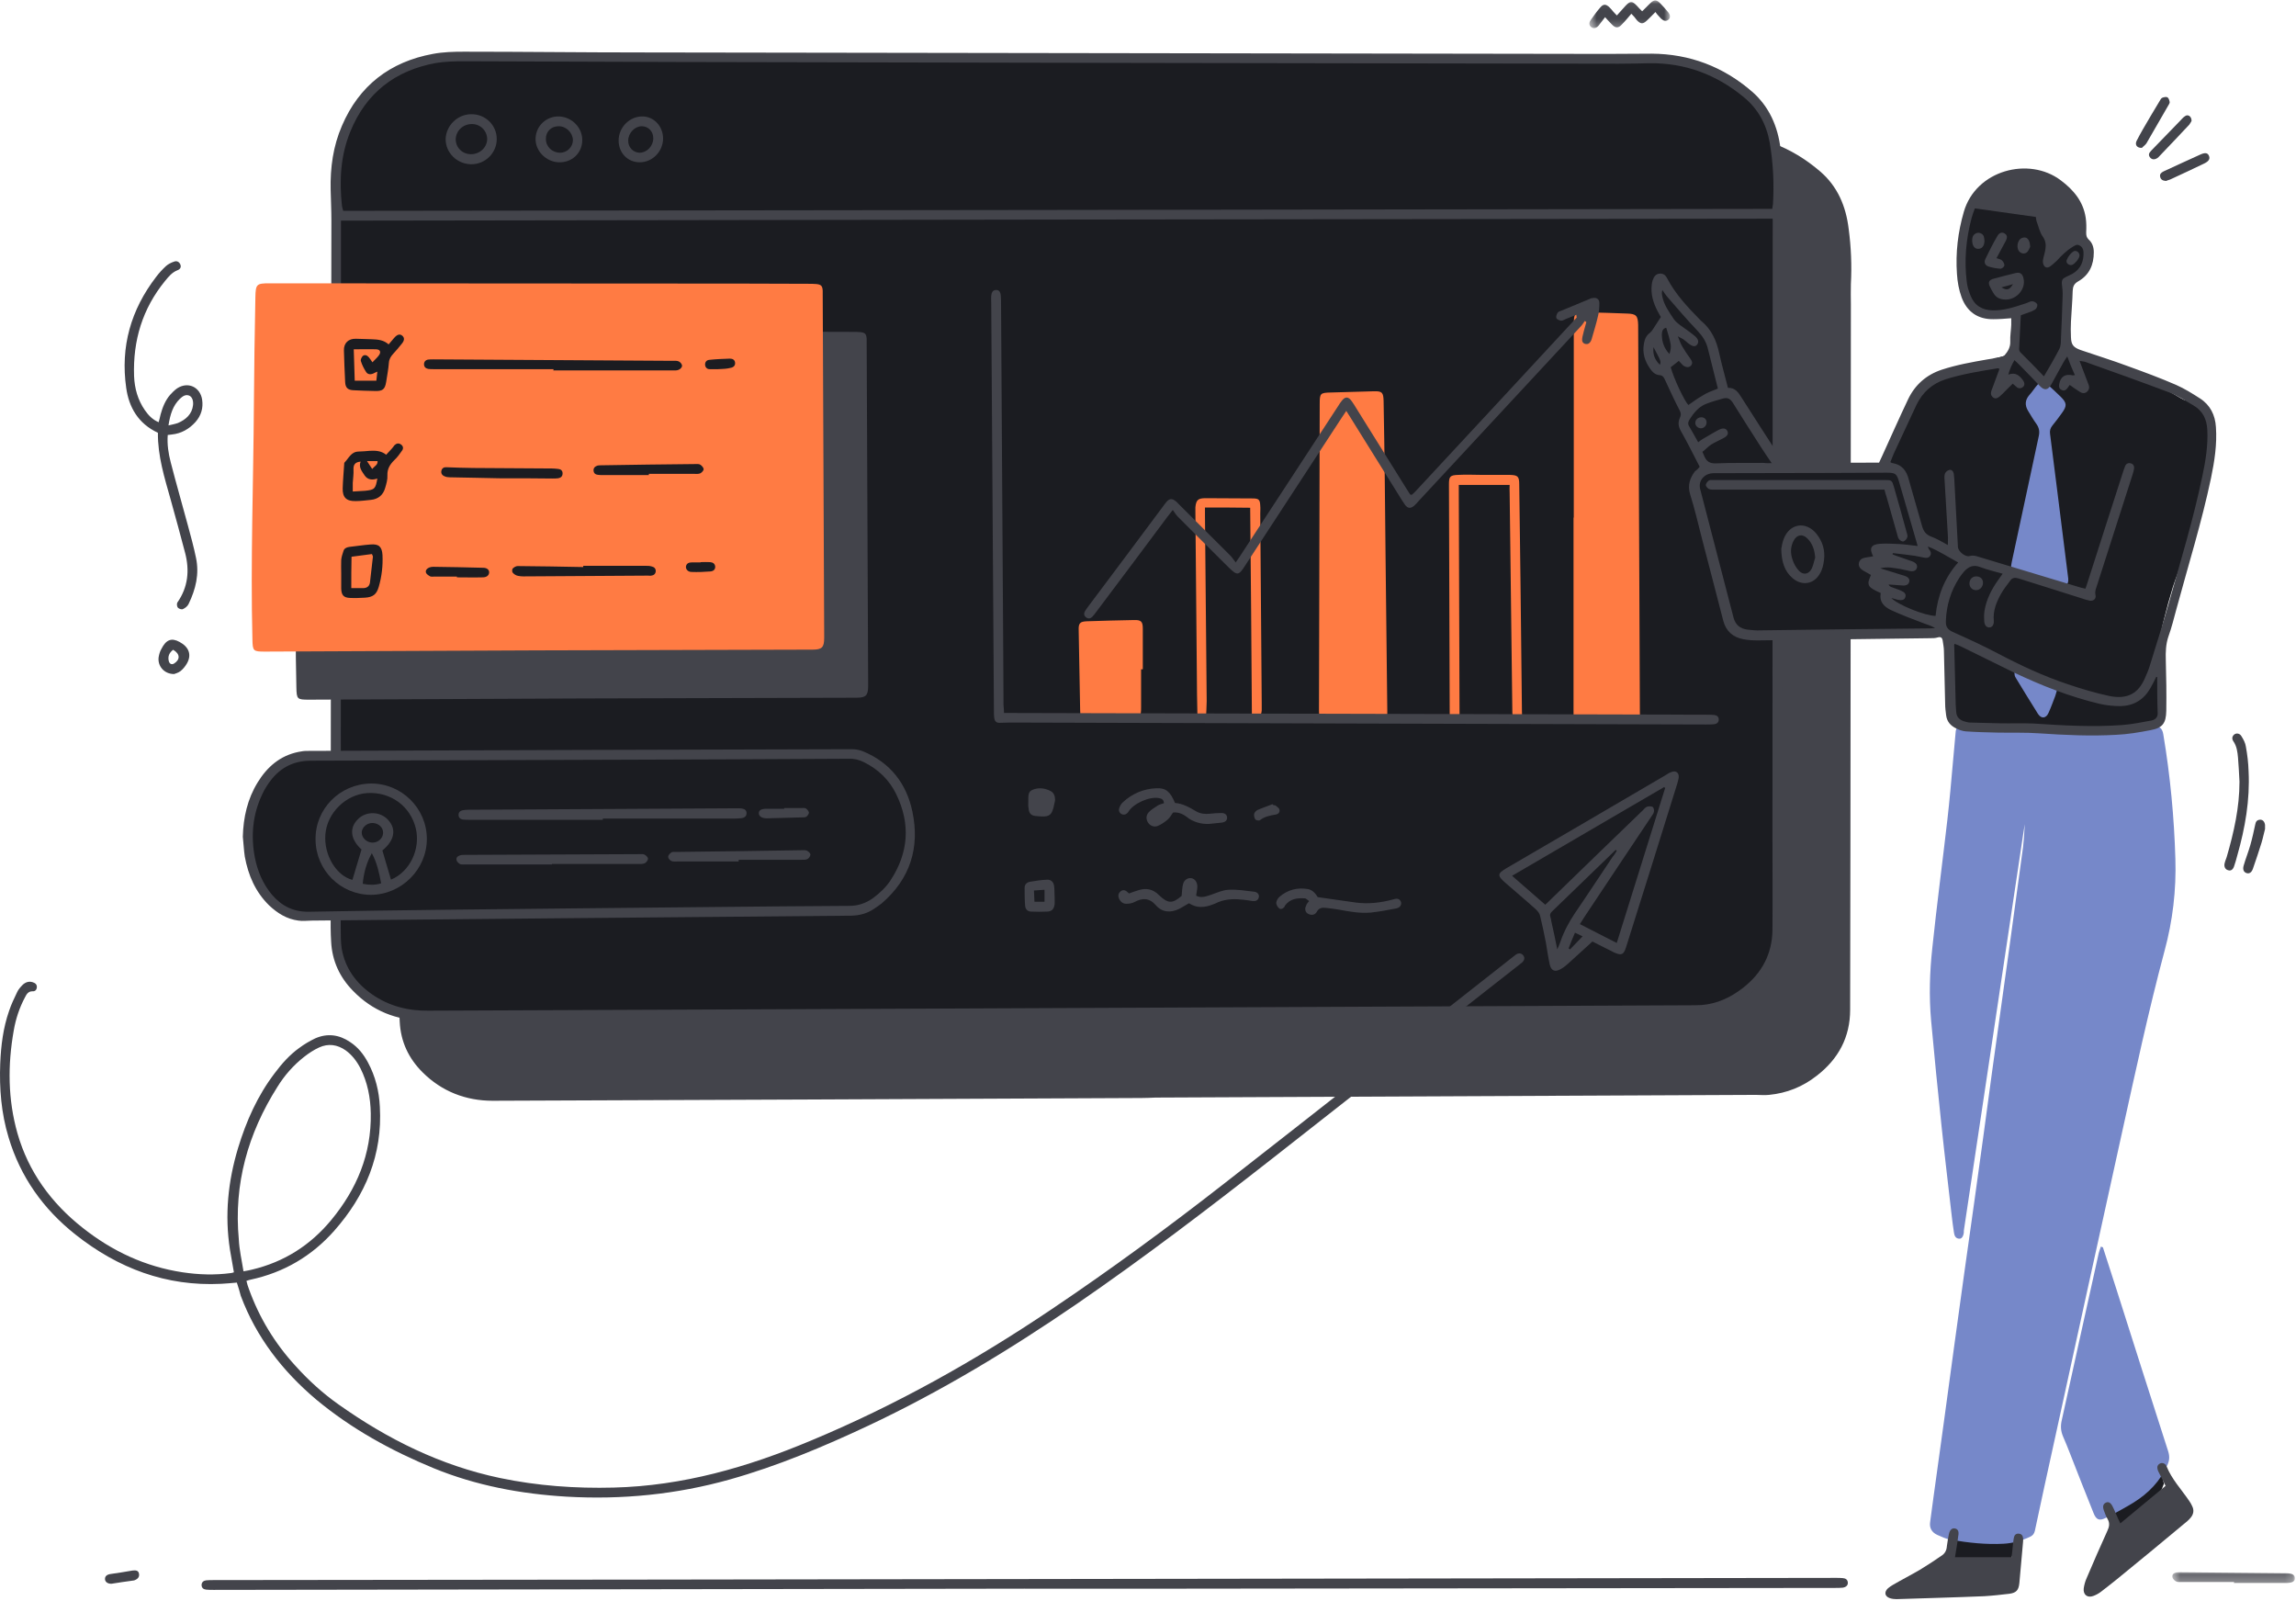 <svg width="307" height="214" viewBox="0 0 307 214" fill="none" xmlns="http://www.w3.org/2000/svg">
<path fill-rule="evenodd" clip-rule="evenodd" d="M150.728 146.802C122.441 146.933 94.154 147.065 65.866 147.163C62.285 147.163 59.066 145.917 56.503 143.36C54.63 141.492 53.579 139.262 53.448 136.607C53.415 135.984 53.382 135.362 53.382 134.739C53.415 103.269 53.415 71.799 53.48 40.328C53.48 38.919 53.415 37.542 53.382 36.165C53.316 33.182 53.711 30.265 54.893 27.511C57.226 22.168 61.3 19.021 66.983 17.939C68.363 17.677 69.776 17.611 71.156 17.611C79.074 17.611 86.991 17.709 94.909 17.709C137.915 17.775 180.921 17.84 223.926 17.906C225.93 17.906 227.934 17.873 229.938 17.873C235.031 17.906 239.532 19.611 243.376 22.922C245.708 24.921 246.825 27.577 247.187 30.593C247.515 33.051 247.614 35.51 247.482 38.001C247.45 38.886 247.482 39.772 247.482 40.689C247.45 72.126 247.45 103.564 247.384 135.001C247.384 138.672 245.807 141.59 242.916 143.819C241.043 145.295 238.908 146.147 236.542 146.376C235.951 146.442 235.359 146.376 234.768 146.376C208.025 146.507 181.249 146.606 154.506 146.737C153.258 146.802 152.009 146.802 150.728 146.802" fill="#43444B"/>
<path fill-rule="evenodd" clip-rule="evenodd" d="M141.469 135.803C113.182 135.933 84.895 136.065 56.608 136.163C53.026 136.163 50.078 135.188 47.516 132.632C45.643 130.763 44.592 128.534 44.46 125.879C44.428 125.256 44.395 124.633 44.395 124.01C44.428 92.54 44.428 61.07 44.493 29.6C44.493 28.19 44.428 26.813 44.395 25.437C44.329 22.453 44.723 19.536 45.906 16.782C48.239 11.439 52.041 8.563 57.724 7.481C59.104 7.219 60.517 7.153 61.897 7.153C69.815 7.153 77.733 7.252 85.65 7.252C128.656 7.317 171.662 7.383 214.668 7.448C216.672 7.448 218.676 7.415 220.68 7.415C225.772 7.448 230.273 8.882 234.117 12.193C236.45 14.193 237.567 16.848 237.928 19.864C238.257 22.322 238.355 24.781 238.224 27.272C238.191 28.157 238.224 29.043 238.224 29.96C238.191 61.398 238.191 92.835 238.125 124.272C238.125 127.944 236.548 130.861 233.657 133.09C231.784 134.566 229.649 135.147 227.283 135.376C226.692 135.442 226.1 135.376 225.509 135.376C198.766 135.508 171.99 135.606 145.247 135.737C143.999 135.803 142.75 135.803 141.469 135.803" fill="#1B1C21"/>
<path fill-rule="evenodd" clip-rule="evenodd" d="M236.966 27.925C236.998 27.663 237.031 27.499 237.064 27.302C237.228 24.549 237.097 21.828 236.637 19.107C236.21 16.648 235.093 14.583 233.187 13.01C229.508 9.961 225.303 8.388 220.506 8.453C219.126 8.486 217.746 8.519 216.399 8.519C174.379 8.453 132.359 8.388 90.372 8.289C80.943 8.256 71.514 8.224 62.052 8.191C60.803 8.191 59.522 8.224 58.306 8.42C52.853 9.404 48.943 12.42 46.84 17.599C45.526 20.812 45.362 24.122 45.723 27.532C45.756 27.729 45.822 27.925 45.888 28.188C109.558 28.122 173.196 28.023 236.966 27.925M45.592 29.499V30.646V50.315C45.592 74.901 45.559 99.487 45.559 124.073C45.559 124.991 45.559 125.941 45.69 126.827C46.15 129.449 47.596 131.416 49.731 132.924C51.999 134.497 54.528 135.153 57.255 135.12C81.172 135.022 105.09 134.923 129.041 134.825C161.237 134.694 193.434 134.53 225.631 134.399C226.255 134.399 226.88 134.399 227.504 134.366C229.606 134.202 231.413 133.35 233.056 132.071C235.586 130.104 236.966 127.515 236.998 124.302C237.031 120.073 236.998 115.845 236.998 111.616C236.998 84.571 237.031 57.494 237.031 30.449V29.236C173.196 29.302 109.46 29.4 45.592 29.499M141.558 136.071C113.271 136.202 84.984 136.333 56.696 136.432C53.05 136.432 49.797 135.153 47.202 132.465C45.428 130.662 44.409 128.465 44.278 125.909C44.245 125.286 44.212 124.663 44.212 124.04C44.245 92.537 44.245 61.034 44.31 29.532C44.31 28.122 44.245 26.745 44.212 25.368C44.147 22.418 44.541 19.533 45.723 16.812C48.023 11.436 52.163 8.256 57.879 7.207C59.259 6.945 60.672 6.912 62.052 6.912C69.936 6.912 77.822 7.011 85.706 7.011C128.745 7.076 171.784 7.142 214.822 7.207C216.826 7.207 218.83 7.175 220.834 7.175C225.927 7.207 230.428 8.912 234.272 12.256C236.571 14.255 237.721 16.911 238.083 19.927C238.378 22.353 238.477 24.778 238.378 27.237C238.346 28.155 238.378 29.073 238.378 29.99C238.346 61.395 238.346 92.799 238.28 124.204C238.28 127.974 236.637 130.957 233.647 133.219C231.775 134.628 229.705 135.448 227.405 135.678C226.814 135.743 226.222 135.678 225.631 135.678C197.574 135.841 169.582 135.94 141.558 136.071" fill="#43444B"/>
<path fill-rule="evenodd" clip-rule="evenodd" d="M77.774 93.378C65.618 93.443 53.462 93.476 41.306 93.541C39.729 93.541 39.663 93.476 39.63 91.903C39.367 81.412 39.762 70.922 39.828 60.465C39.86 55.712 39.926 50.926 40.025 46.172C40.057 44.402 40.189 44.304 41.93 44.304C59.638 44.304 77.347 44.337 95.055 44.337C101.363 44.337 107.671 44.337 113.946 44.369C114.307 44.369 114.669 44.369 115.03 44.402C115.687 44.468 115.851 44.664 115.884 45.32V45.845C115.95 60.989 116.016 76.102 116.081 91.247V91.706C116.081 92.984 115.786 93.279 114.504 93.279C102.283 93.312 90.028 93.345 77.774 93.378C77.774 93.41 77.774 93.41 77.774 93.378" fill="#43444B"/>
<path fill-rule="evenodd" clip-rule="evenodd" d="M71.895 86.949C59.74 87.015 47.584 87.048 35.428 87.113C33.851 87.113 33.785 87.048 33.752 85.474C33.49 74.984 33.884 64.494 33.949 54.037C33.982 49.284 34.048 44.498 34.147 39.744C34.18 37.974 34.311 37.876 36.052 37.876C53.76 37.876 71.469 37.908 89.177 37.908C95.485 37.908 101.793 37.908 108.068 37.941C108.429 37.941 108.791 37.941 109.152 37.974C109.809 38.04 109.973 38.236 110.006 38.892V39.416C110.072 54.561 110.138 69.674 110.203 84.819V85.278C110.203 86.556 109.907 86.851 108.626 86.851C96.405 86.884 84.15 86.917 71.895 86.949C71.895 86.982 71.895 86.982 71.895 86.949" fill="#FF7B43"/>
<path fill-rule="evenodd" clip-rule="evenodd" d="M77.058 100.789C88.918 100.789 100.778 100.789 112.605 100.756C113.788 100.756 114.839 100.986 115.825 101.51C118.453 102.887 120.26 104.887 120.885 107.837C121.279 109.64 121.542 111.476 121.476 113.312C121.443 114.656 121.082 115.901 120.359 117.016C119.209 118.786 117.763 120.261 115.924 121.343C115.168 121.802 114.478 121.933 113.657 121.933C89.805 121.999 65.953 122.064 42.101 122.163C41.608 122.163 41.115 122.359 40.623 122.359C40.097 122.359 39.506 122.359 39.078 122.13C35.662 120.36 33.789 117.508 33.428 113.705C33.296 112.164 33.395 110.624 33.493 109.083C33.559 107.805 34.118 106.657 34.807 105.608C35.727 104.198 36.844 102.985 38.159 101.904C38.914 101.281 39.769 100.953 40.787 100.953C52.877 100.986 64.967 100.953 77.058 100.953V100.789Z" fill="#1B1C21"/>
<path fill-rule="evenodd" clip-rule="evenodd" d="M77.347 121.435C77.347 121.468 77.347 121.468 77.347 121.435C89.404 121.337 101.461 121.173 113.552 121.108C114.767 121.108 115.753 120.747 116.706 120.091C117.625 119.403 118.447 118.649 119.071 117.698C121.502 113.994 121.765 110.126 119.827 106.159C118.907 104.258 117.428 102.849 115.523 101.898C114.866 101.57 114.209 101.406 113.453 101.439C103.104 101.504 92.788 101.537 82.439 101.57C68.805 101.603 55.203 101.668 41.569 101.701C39.302 101.701 37.528 102.586 36.181 104.356C35.754 104.914 35.359 105.536 35.064 106.192C33.782 108.88 33.52 111.732 34.078 114.65C34.44 116.485 35.162 118.19 36.378 119.632C37.659 121.108 39.17 121.894 41.207 121.894C53.298 121.665 65.322 121.567 77.347 121.435M32.468 111.863C32.534 109.274 33.093 106.815 34.44 104.619C35.721 102.521 37.462 101.013 39.926 100.521C40.288 100.456 40.616 100.39 40.977 100.39C65.289 100.292 89.601 100.226 113.88 100.16C114.406 100.16 114.964 100.259 115.424 100.456C119.038 101.963 121.207 104.75 121.995 108.487C123.014 113.338 121.7 117.502 117.888 120.78C117.56 121.042 117.198 121.272 116.87 121.501C115.95 122.124 114.964 122.386 113.848 122.419C101.461 122.517 89.076 122.649 76.69 122.747C65.026 122.845 53.331 122.976 41.667 123.075C41.076 123.075 40.485 123.173 39.894 123.075C38.349 122.878 37.101 122.091 35.984 121.042C34.144 119.239 33.191 117.01 32.731 114.519C32.6 113.634 32.567 112.749 32.468 111.863" fill="#43444B"/>
<path fill-rule="evenodd" clip-rule="evenodd" d="M51.227 111.371C51.26 110.65 50.636 110.06 49.848 110.027C49.092 109.995 48.402 110.585 48.369 111.273C48.337 111.962 48.993 112.617 49.749 112.65C50.538 112.683 51.195 112.092 51.227 111.371M49.716 114.06C48.961 115.436 48.632 116.748 48.501 118.157C49.355 118.321 50.144 118.354 50.965 118.092C50.702 116.748 50.439 115.404 49.716 114.06M48.337 113.568C46.858 112.224 46.661 110.683 47.876 109.503C48.961 108.421 50.834 108.454 51.885 109.601C53.034 110.847 52.772 112.355 51.129 113.699C51.523 115.01 51.885 116.322 52.279 117.6C54.809 116.551 56.254 113.502 55.597 110.748C54.874 107.765 52.213 105.831 49.092 106.028C46.234 106.225 43.737 108.683 43.507 111.535C43.277 114.289 44.953 117.075 47.121 117.632C47.515 116.322 47.909 115.01 48.337 113.568M49.585 104.75C53.691 104.717 57.075 108.06 57.075 112.158C57.075 116.223 53.691 119.599 49.618 119.632C45.544 119.632 42.226 116.354 42.193 112.257C42.127 108.159 45.412 104.815 49.585 104.75" fill="#43444B"/>
<path fill-rule="evenodd" clip-rule="evenodd" d="M80.599 109.601H62.858C62.529 109.601 62.201 109.601 61.872 109.569C61.544 109.503 61.314 109.306 61.314 108.946C61.314 108.585 61.544 108.388 61.872 108.323C62.102 108.29 62.332 108.257 62.595 108.257C74.587 108.192 86.611 108.126 98.603 108.061C98.833 108.061 99.096 108.061 99.326 108.126C99.654 108.192 99.851 108.421 99.818 108.782C99.786 109.143 99.556 109.306 99.227 109.372C98.898 109.405 98.57 109.438 98.242 109.438H80.599V109.601Z" fill="#43444B"/>
<path fill-rule="evenodd" clip-rule="evenodd" d="M73.798 115.568H62.332C62.069 115.568 61.774 115.6 61.544 115.535C61.347 115.437 61.117 115.24 61.051 115.01C60.952 114.683 61.182 114.453 61.511 114.355C61.708 114.289 61.938 114.289 62.135 114.289C69.921 114.256 77.708 114.224 85.494 114.191C85.724 114.191 85.987 114.158 86.184 114.256C86.381 114.355 86.644 114.617 86.644 114.814C86.644 115.01 86.414 115.305 86.217 115.404C85.954 115.535 85.626 115.502 85.33 115.502H73.798V115.568Z" fill="#43444B"/>
<path fill-rule="evenodd" clip-rule="evenodd" d="M98.767 115.174H90.554C90.291 115.174 89.995 115.207 89.765 115.109C89.568 115.01 89.338 114.748 89.338 114.551C89.338 114.355 89.568 114.093 89.765 113.961C89.929 113.863 90.159 113.896 90.389 113.896C96.007 113.83 101.592 113.765 107.211 113.666C107.44 113.666 107.703 113.633 107.901 113.732C108.097 113.83 108.361 114.06 108.361 114.256C108.361 114.453 108.163 114.748 107.966 114.846C107.703 114.977 107.375 114.945 107.079 114.945H98.767V115.174Z" fill="#43444B"/>
<path fill-rule="evenodd" clip-rule="evenodd" d="M104.845 108.028H107.178C107.375 108.028 107.638 107.995 107.769 108.093C107.934 108.192 108.131 108.454 108.164 108.618C108.164 108.814 107.999 109.044 107.835 109.175C107.703 109.274 107.507 109.274 107.342 109.274C105.732 109.306 104.123 109.372 102.546 109.405H102.447C101.823 109.372 101.461 109.11 101.461 108.716C101.461 108.323 101.79 108.126 102.48 108.126H104.878C104.845 108.093 104.845 108.06 104.845 108.028" fill="#43444B"/>
<path fill-rule="evenodd" clip-rule="evenodd" d="M74.01 49.354H57.977C57.747 49.354 57.484 49.354 57.254 49.321C56.926 49.256 56.696 49.059 56.696 48.699C56.696 48.371 56.893 48.141 57.221 48.076C57.451 48.043 57.681 48.043 57.944 48.043C68.622 48.108 79.299 48.174 90.01 48.24C90.273 48.24 90.568 48.207 90.798 48.338C90.995 48.436 91.225 48.731 91.192 48.928C91.192 49.125 90.93 49.387 90.7 49.453C90.47 49.551 90.174 49.518 89.911 49.518H73.977C74.01 49.485 74.01 49.42 74.01 49.354" fill="#1B1C21"/>
<path fill-rule="evenodd" clip-rule="evenodd" d="M47.431 50.895H50.322C50.355 50.502 50.421 50.141 50.454 49.682C50.191 49.78 50.059 49.879 49.895 49.944C49.501 50.108 49.139 50.043 48.942 49.715C48.647 49.256 48.417 48.797 48.252 48.272C48.186 48.076 48.351 47.748 48.515 47.584C48.778 47.387 49.074 47.486 49.303 47.748C49.468 47.944 49.599 48.141 49.797 48.436C50.125 48.076 50.421 47.846 50.651 47.519C50.979 47.092 50.848 46.732 50.322 46.699C49.337 46.666 48.384 46.699 47.3 46.699C47.333 48.076 47.398 49.42 47.431 50.895M51.965 46.043C52.228 45.748 52.458 45.453 52.688 45.191C53.115 44.699 53.476 44.601 53.805 44.896C54.1 45.158 54.1 45.519 53.706 45.978C53.344 46.437 52.951 46.895 52.556 47.322C52.261 47.65 52.03 48.01 51.998 48.502C51.932 49.354 51.768 50.207 51.636 51.059C51.472 52.075 51.144 52.305 50.125 52.272C49.172 52.239 48.219 52.239 47.267 52.173C46.511 52.141 46.182 51.846 46.15 51.059C46.084 49.649 46.018 48.272 45.986 46.863C45.953 45.846 46.61 45.257 47.595 45.289C48.318 45.289 49.041 45.355 49.731 45.355C50.552 45.388 51.308 45.453 51.965 46.043" fill="#1B1C21"/>
<path fill-rule="evenodd" clip-rule="evenodd" d="M49.764 62.696C50.093 62.303 50.52 62.172 50.487 61.647H49.074C49.337 62.041 49.501 62.303 49.764 62.696M50.454 63.975C49.797 64.204 49.173 64.171 48.746 63.549C48.384 62.991 47.924 62.467 48.22 61.713C47.464 61.778 47.234 62.139 47.267 62.795C47.3 63.385 47.201 63.975 47.168 64.565V65.712C47.76 65.679 48.286 65.647 48.811 65.614C50.093 65.483 50.224 65.352 50.454 63.975M51.636 60.795C51.9 60.5 52.162 60.238 52.392 59.975C52.524 59.845 52.622 59.68 52.721 59.549C52.983 59.287 53.279 59.189 53.608 59.418C53.936 59.648 53.969 59.975 53.739 60.27C53.444 60.697 53.115 61.156 52.721 61.517C52.162 62.074 51.768 62.663 51.801 63.549C51.834 64.106 51.669 64.663 51.505 65.221C51.242 66.171 50.585 66.728 49.6 66.827C48.91 66.892 48.253 66.991 47.563 66.991C46.314 67.023 45.788 66.499 45.821 65.286C45.854 64.204 45.953 63.155 46.019 62.074C46.019 61.975 46.019 61.877 46.084 61.811C46.643 61.254 46.939 60.402 47.924 60.369C48.417 60.369 48.943 60.303 49.435 60.27C50.191 60.238 50.947 60.238 51.636 60.795" fill="#1B1C21"/>
<path fill-rule="evenodd" clip-rule="evenodd" d="M77.985 75.645H86.297C86.593 75.645 86.889 75.645 87.185 75.743C87.48 75.809 87.71 76.038 87.677 76.399C87.644 76.727 87.415 76.924 87.086 76.956C86.954 76.989 86.79 76.956 86.626 76.956C81.304 76.989 75.948 77.022 70.626 77.055C70.166 77.055 69.739 77.087 69.279 76.989C69.017 76.956 68.721 76.76 68.556 76.563C68.458 76.465 68.458 76.104 68.556 76.006C68.721 75.842 68.984 75.678 69.213 75.678C72.137 75.711 75.061 75.743 77.985 75.809V75.645Z" fill="#1B1C21"/>
<path fill-rule="evenodd" clip-rule="evenodd" d="M46.971 78.628H48.548C49.074 78.628 49.403 78.366 49.468 77.874C49.6 76.727 49.731 75.579 49.863 74.432C49.863 74.334 49.797 74.235 49.731 74.072C48.811 74.202 47.924 74.301 47.004 74.432C46.971 75.842 46.971 77.186 46.971 78.628V78.628ZM45.624 76.628C45.624 76.038 45.592 75.448 45.624 74.858C45.657 74.465 45.789 74.072 45.92 73.678C46.019 73.317 46.314 73.186 46.676 73.121C47.629 73.023 48.581 72.858 49.534 72.793C50.651 72.695 51.078 73.088 51.144 74.202C51.21 75.645 51.045 77.054 50.651 78.431C50.355 79.48 49.863 79.841 48.778 79.907C48.121 79.939 47.464 79.972 46.807 79.939C45.953 79.907 45.657 79.579 45.624 78.694V76.628Z" fill="#1B1C21"/>
<path fill-rule="evenodd" clip-rule="evenodd" d="M66.716 63.942C64.811 63.909 62.478 63.844 60.146 63.811C59.916 63.811 59.653 63.778 59.456 63.68C59.094 63.549 58.93 63.254 59.029 62.893C59.127 62.565 59.39 62.434 59.719 62.467C60.901 62.5 62.117 62.565 63.3 62.565C66.782 62.598 70.297 62.598 73.78 62.631C74.076 62.631 74.371 62.663 74.667 62.696C74.996 62.729 75.225 62.926 75.225 63.286C75.225 63.68 74.996 63.877 74.634 63.942C74.371 63.975 74.109 63.975 73.846 63.975C71.579 63.942 69.345 63.942 66.716 63.942" fill="#1B1C21"/>
<path fill-rule="evenodd" clip-rule="evenodd" d="M86.757 63.516H80.68C80.45 63.516 80.187 63.516 79.957 63.483C79.628 63.45 79.398 63.286 79.365 62.926C79.332 62.532 79.595 62.336 79.924 62.237C80.088 62.205 80.285 62.205 80.45 62.205C84.622 62.139 88.794 62.074 92.967 62.041C93.197 62.041 93.493 62.008 93.657 62.139C93.854 62.27 94.084 62.532 94.084 62.729C94.084 62.926 93.821 63.188 93.624 63.286C93.394 63.385 93.098 63.352 92.835 63.352H86.757V63.516Z" fill="#1B1C21"/>
<path fill-rule="evenodd" clip-rule="evenodd" d="M61.098 77.087H58.043C57.879 77.087 57.649 77.12 57.517 77.055C57.287 76.924 57.024 76.76 56.959 76.563C56.86 76.235 57.09 76.006 57.386 75.874C57.55 75.809 57.747 75.776 57.911 75.776C60.145 75.809 62.38 75.842 64.613 75.907C65.139 75.907 65.435 76.202 65.402 76.563C65.369 76.924 65.074 77.186 64.548 77.186C63.398 77.219 62.215 77.186 61.066 77.186C61.098 77.186 61.098 77.12 61.098 77.087" fill="#1B1C21"/>
<path fill-rule="evenodd" clip-rule="evenodd" d="M96.022 49.354H94.872C94.544 49.354 94.314 49.125 94.281 48.797C94.248 48.404 94.478 48.141 94.84 48.108C95.759 48.01 96.679 47.977 97.599 47.945C97.961 47.945 98.256 48.108 98.289 48.502C98.322 48.863 98.092 49.125 97.632 49.191C97.139 49.321 96.646 49.321 96.022 49.354" fill="#1B1C21"/>
<path fill-rule="evenodd" clip-rule="evenodd" d="M93.689 75.153C94.116 75.153 94.51 75.121 94.938 75.153C95.299 75.186 95.562 75.317 95.628 75.71C95.66 76.071 95.463 76.366 94.971 76.399C94.149 76.465 93.328 76.497 92.473 76.465C91.981 76.465 91.685 76.104 91.718 75.743C91.784 75.317 92.112 75.186 92.507 75.186H93.656C93.689 75.186 93.689 75.153 93.689 75.153" fill="#1B1C21"/>
<path fill-rule="evenodd" clip-rule="evenodd" d="M63.103 16.583C61.92 16.583 60.967 17.468 60.934 18.615C60.934 19.73 61.822 20.615 62.972 20.615C64.154 20.615 65.107 19.73 65.14 18.615C65.14 17.501 64.253 16.583 63.103 16.583M66.421 18.583C66.421 20.451 64.877 21.992 62.972 21.959C61.099 21.926 59.587 20.418 59.587 18.616C59.62 16.812 61.164 15.271 63.004 15.271C64.91 15.239 66.421 16.747 66.421 18.583" fill="#43444B"/>
<path fill-rule="evenodd" clip-rule="evenodd" d="M72.992 18.583C72.992 19.632 73.846 20.418 74.898 20.418C75.85 20.418 76.606 19.632 76.606 18.713C76.573 17.73 75.686 16.845 74.667 16.878C73.682 16.878 72.959 17.632 72.992 18.583M77.854 18.845C77.788 20.517 76.442 21.762 74.7 21.697C72.992 21.631 71.546 20.156 71.612 18.484C71.678 16.812 73.058 15.534 74.733 15.567C76.507 15.632 77.92 17.108 77.854 18.845" fill="#43444B"/>
<path fill-rule="evenodd" clip-rule="evenodd" d="M85.509 20.418C86.495 20.418 87.349 19.533 87.349 18.484C87.349 17.567 86.692 16.878 85.805 16.878C84.885 16.878 84.031 17.763 83.998 18.746C83.965 19.665 84.622 20.386 85.509 20.418M85.542 21.697C83.932 21.697 82.717 20.451 82.717 18.779C82.717 17.042 84.162 15.567 85.871 15.567C87.448 15.567 88.663 16.878 88.663 18.55C88.63 20.287 87.218 21.697 85.542 21.697" fill="#43444B"/>
<path fill-rule="evenodd" clip-rule="evenodd" d="M210.431 69.192V43.525C210.431 41.82 210.53 41.722 212.173 41.755C213.979 41.787 215.754 41.853 217.561 41.919C218.776 41.951 219.006 42.214 219.039 43.427C219.104 55.457 219.137 67.521 219.203 79.551C219.236 84.731 219.236 89.91 219.269 95.123C219.269 95.418 219.302 95.713 219.236 96.008C219.137 96.532 218.612 96.762 218.25 96.401C217.79 95.942 217.265 96.008 216.772 96.008C215.195 96.073 213.618 96.171 212.041 96.27C211.811 96.27 211.581 96.401 211.384 96.467C210.858 96.663 210.53 96.499 210.431 95.942C210.398 95.647 210.398 95.352 210.398 95.057V69.225C210.398 69.192 210.398 69.192 210.431 69.192" fill="#FF7B43"/>
<path fill-rule="evenodd" clip-rule="evenodd" d="M185.265 74.405C185.331 81.256 185.429 88.108 185.495 94.959V95.418C185.429 96.27 185.134 96.434 184.345 96.106C184.181 96.04 184.017 95.975 183.82 96.008C182.703 96.073 181.618 96.172 180.501 96.205C179.352 96.237 178.169 96.205 177.019 96.205C176.657 96.205 176.428 95.942 176.395 95.582C176.362 95.352 176.362 95.09 176.362 94.861C176.395 81.256 176.428 67.619 176.46 54.015C176.46 52.573 176.526 52.507 177.972 52.474C179.877 52.409 181.783 52.376 183.688 52.31C184.805 52.278 184.969 52.474 185.002 53.589C185.134 60.506 185.199 67.455 185.265 74.405" fill="#FF7B43"/>
<path fill-rule="evenodd" clip-rule="evenodd" d="M152.576 89.484V94.565C152.576 94.795 152.576 95.057 152.543 95.287C152.477 95.811 152.247 95.975 151.688 95.975C150.013 95.975 148.338 95.942 146.695 95.975C146.268 95.975 145.808 96.106 145.414 96.237C144.888 96.368 144.592 96.237 144.493 95.713C144.461 95.483 144.428 95.254 144.428 94.992C144.362 91.418 144.297 87.845 144.231 84.272C144.198 83.322 144.395 83.092 145.348 83.059C147.451 82.994 149.52 82.928 151.623 82.895C152.576 82.862 152.806 83.092 152.806 84.043V89.484H152.576Z" fill="#FF7B43"/>
<path fill-rule="evenodd" clip-rule="evenodd" d="M201.856 64.833H195.056V65.882C195.088 75.552 195.121 85.255 195.154 94.926C195.154 95.254 195.187 95.614 195.088 95.909C195.023 96.106 194.793 96.368 194.563 96.434C194.234 96.532 194.004 96.303 193.906 95.975C193.84 95.745 193.84 95.516 193.84 95.254C193.807 85.091 193.774 74.929 193.741 64.767C193.741 63.718 193.873 63.521 194.99 63.489C196.074 63.423 197.125 63.489 198.209 63.489H201.889C202.941 63.521 203.138 63.685 203.138 64.767C203.203 68.963 203.236 73.159 203.302 77.355C203.367 83.256 203.433 89.156 203.499 95.057C203.499 95.319 203.532 95.582 203.499 95.877C203.466 96.335 203.203 96.598 202.842 96.565C202.448 96.532 202.251 96.303 202.251 95.909C202.251 95.712 202.251 95.483 202.218 95.287C202.086 85.485 201.988 75.683 201.856 65.882C201.824 65.554 201.856 65.226 201.856 64.833" fill="#FF7B43"/>
<path fill-rule="evenodd" clip-rule="evenodd" d="M167.393 95.909C167.328 86.567 167.262 77.29 167.163 67.882C165.126 67.849 163.188 67.849 161.118 67.849V68.963C161.184 77.224 161.282 85.452 161.348 93.713C161.348 94.467 161.282 95.254 161.249 96.008C160.297 96.139 160.1 96.008 160.1 95.221C160.067 93.615 160.034 92.009 160.034 90.402C159.968 83.092 159.902 75.749 159.837 68.439V67.816C159.935 66.832 160.198 66.603 161.217 66.603C163.319 66.603 165.389 66.636 167.492 66.636C168.313 66.636 168.477 66.8 168.51 67.619C168.543 67.98 168.51 68.34 168.51 68.701C168.576 77.159 168.642 85.616 168.707 94.074V94.959C168.642 95.778 168.379 95.942 167.393 95.909" fill="#FF7B43"/>
<path fill-rule="evenodd" clip-rule="evenodd" d="M159.935 119.741C160.625 120.102 161.249 119.84 161.874 119.643C162.662 119.381 163.45 118.987 164.272 118.955C165.422 118.889 166.572 119.086 167.722 119.217C168.181 119.283 168.412 119.643 168.313 119.971C168.214 120.397 167.886 120.495 167.492 120.463C166.999 120.397 166.506 120.299 165.981 120.266C164.765 120.135 163.582 120.233 162.498 120.79C162.432 120.823 162.333 120.856 162.235 120.889C161.118 121.348 160.034 121.446 158.982 120.758C158.555 120.987 158.161 121.249 157.734 121.479C156.551 122.069 155.402 122.003 154.547 121.02C153.66 120.004 152.74 120.036 151.689 120.594C151.393 120.758 150.999 120.823 150.67 120.823C150.211 120.856 149.882 120.627 149.652 120.2C149.488 119.84 149.488 119.479 149.783 119.217C150.079 118.922 150.44 118.955 150.736 119.25C150.802 119.315 150.867 119.348 150.966 119.446C151.393 119.283 151.853 119.119 152.313 118.987C153.299 118.692 154.186 118.889 154.941 119.643L155.007 119.709C156.19 120.823 156.781 120.823 157.997 119.774C158.063 119.184 158.063 118.627 158.194 118.168C158.358 117.578 158.884 117.316 159.344 117.414C159.771 117.512 160.067 117.906 160.099 118.496C160.099 118.856 160.001 119.25 159.935 119.741" fill="#43444B"/>
<path fill-rule="evenodd" clip-rule="evenodd" d="M156.847 108.629C156.617 108.957 156.42 109.317 156.124 109.579C155.73 109.907 155.27 110.235 154.777 110.431C154.317 110.596 153.824 110.431 153.528 110.006C153.233 109.579 153.2 109.022 153.594 108.596C153.923 108.235 154.383 107.973 154.777 107.711C155.007 107.547 155.336 107.481 155.631 107.383C155.598 106.891 155.336 106.76 154.941 106.694C153.693 106.465 151.557 107.416 150.9 108.498C150.67 108.858 150.342 108.989 150.013 108.858C149.652 108.694 149.553 108.366 149.652 108.038C149.75 107.776 149.882 107.481 150.112 107.285C151.36 106.105 152.904 105.449 154.613 105.383C155.894 105.318 156.485 105.842 157.11 107.35C158.128 107.416 159.048 107.94 159.935 108.465C160.494 108.792 161.118 108.858 161.742 108.792C162.267 108.727 162.826 108.694 163.352 108.694C163.812 108.694 164.074 108.957 164.074 109.317C164.074 109.678 163.844 109.907 163.384 109.973C162.957 110.038 162.563 110.038 162.136 110.104C160.986 110.268 159.935 110.038 158.982 109.448C158.358 108.924 157.668 108.53 156.847 108.629" fill="#43444B"/>
<path fill-rule="evenodd" clip-rule="evenodd" d="M176.198 119.938C177.972 120.2 179.615 120.43 181.257 120.659C182.966 120.889 184.641 120.692 186.317 120.233C186.842 120.069 187.138 120.168 187.302 120.528C187.467 120.889 187.237 121.347 186.711 121.446C185.561 121.675 184.444 121.872 183.294 122.003C181.849 122.134 180.436 121.872 179.023 121.61C178.465 121.512 177.906 121.446 177.347 121.38C176.822 121.315 176.362 121.347 176.066 121.905C175.869 122.266 175.475 122.396 175.048 122.233C174.687 122.101 174.522 121.839 174.522 121.479C174.522 121.282 174.654 121.085 174.719 120.889C174.785 120.757 174.884 120.659 175.048 120.463C174.818 120.331 174.654 120.102 174.457 120.102C173.438 120.036 172.485 120.168 171.828 121.052C171.795 121.085 171.795 121.151 171.763 121.217C171.565 121.479 171.237 121.642 171.007 121.413C170.81 121.249 170.646 120.922 170.646 120.692C170.678 120.397 170.875 120.069 171.105 119.873C172.189 118.954 173.471 118.627 174.851 118.856C175.508 118.954 175.935 119.512 176.198 119.938" fill="#43444B"/>
<path fill-rule="evenodd" clip-rule="evenodd" d="M139.664 118.954C139.138 118.987 138.744 119.02 138.252 119.053C138.285 119.61 138.285 120.069 138.317 120.561H139.664V118.954ZM141.011 119.774C141.011 120.168 141.044 120.561 141.011 120.922C140.913 121.544 140.65 121.839 140.025 121.872C139.303 121.905 138.613 121.905 137.89 121.872C137.397 121.872 137.102 121.544 137.069 121.085C137.003 120.298 137.003 119.479 137.003 118.692C137.003 118.201 137.331 117.938 137.792 117.873C138.514 117.742 139.27 117.643 139.993 117.61C140.519 117.578 140.88 117.905 140.946 118.463C141.011 118.889 140.979 119.315 141.011 119.774V119.774Z" fill="#43444B"/>
<path fill-rule="evenodd" clip-rule="evenodd" d="M137.496 107.153V106.628C137.529 105.907 137.693 105.678 138.383 105.481C139.106 105.285 139.796 105.416 140.453 105.744C140.913 105.973 141.077 106.432 141.077 106.924C141.077 107.088 141.011 107.284 140.979 107.448C140.65 109.186 140.256 109.284 138.416 109.087C137.825 109.021 137.562 108.661 137.529 108.038C137.463 107.776 137.496 107.481 137.496 107.153" fill="#43444B"/>
<path fill-rule="evenodd" clip-rule="evenodd" d="M170.251 107.645C170.383 107.645 170.514 107.645 170.58 107.711C170.777 107.875 171.04 108.038 171.072 108.235C171.171 108.563 170.941 108.825 170.613 108.891C169.857 109.022 169.101 109.153 168.477 109.645C168.346 109.743 167.951 109.678 167.853 109.547C167.722 109.382 167.656 109.055 167.689 108.825C167.722 108.629 167.951 108.399 168.116 108.301C168.773 108.006 169.495 107.776 170.153 107.514C170.251 107.58 170.251 107.613 170.251 107.645" fill="#43444B"/>
<path fill-rule="evenodd" clip-rule="evenodd" d="M134.246 95.32H135.462C166.344 95.386 197.227 95.484 228.109 95.55C228.471 95.55 228.832 95.55 229.194 95.583C229.555 95.616 229.818 95.812 229.818 96.206C229.818 96.599 229.522 96.795 229.161 96.828C228.799 96.861 228.438 96.861 228.077 96.861C197.096 96.763 166.081 96.697 135.1 96.599C134.64 96.599 134.213 96.632 133.753 96.632C133.227 96.665 132.998 96.468 132.932 95.911C132.899 95.681 132.899 95.419 132.899 95.189C132.768 76.963 132.669 58.704 132.538 40.477C132.538 40.182 132.505 39.887 132.538 39.592C132.57 39.035 132.801 38.773 133.162 38.773C133.556 38.74 133.786 39.002 133.819 39.559C133.852 39.953 133.852 40.346 133.852 40.707C133.95 56.442 134.049 72.177 134.148 87.912C134.148 90.043 134.181 92.141 134.181 94.272C134.213 94.599 134.246 94.927 134.246 95.32" fill="#43444B"/>
<path fill-rule="evenodd" clip-rule="evenodd" d="M210.796 42.084C210.27 42.28 209.777 42.477 209.317 42.674C209.12 42.739 208.923 42.903 208.726 42.87C208.496 42.837 208.167 42.707 208.102 42.51C208.036 42.346 208.134 42.018 208.266 41.821C208.364 41.658 208.594 41.592 208.791 41.526C210.04 41.002 211.288 40.51 212.504 39.986C212.635 39.92 212.767 39.854 212.931 39.854C213.457 39.724 213.851 39.986 213.851 40.51C213.851 41.068 213.818 41.658 213.686 42.182C213.457 43.231 213.128 44.247 212.833 45.296C212.8 45.395 212.767 45.526 212.701 45.624C212.537 45.919 212.307 46.05 211.978 45.984C211.617 45.886 211.518 45.624 211.551 45.296C211.584 44.935 211.715 44.608 211.781 44.247C211.88 43.854 212.011 43.461 212.11 43.067C212.044 43.002 211.978 42.969 211.912 42.903C211.715 43.198 211.518 43.493 211.255 43.756C204.06 51.492 196.898 59.228 189.703 66.965C189.506 67.194 189.309 67.423 189.079 67.62C188.619 68.014 188.225 67.981 187.864 67.489C187.732 67.293 187.6 67.096 187.469 66.899C185.17 63.195 182.87 59.523 180.57 55.819C180.405 55.557 180.241 55.295 180.012 54.934C179.748 55.327 179.552 55.622 179.354 55.917C175.051 62.507 170.747 69.096 166.443 75.684C165.622 76.963 165.424 76.963 164.307 75.881C162.007 73.619 159.741 71.325 157.474 69.063C157.244 68.833 157.08 68.538 156.816 68.177C156.488 68.604 156.291 68.833 156.094 69.096C152.94 73.324 149.786 77.553 146.599 81.782C146.435 82.011 146.237 82.274 146.041 82.47C145.811 82.7 145.515 82.765 145.219 82.536C144.956 82.339 144.89 82.044 145.055 81.749C145.153 81.552 145.318 81.356 145.449 81.159C148.866 76.603 152.283 72.046 155.667 67.489C155.798 67.325 155.897 67.161 156.061 66.998C156.39 66.67 156.718 66.637 157.112 66.932C157.31 67.063 157.474 67.26 157.638 67.423C159.938 69.718 162.238 72.013 164.537 74.308C164.767 74.537 164.932 74.832 165.227 75.193C165.523 74.734 165.753 74.472 165.917 74.177C170.287 67.522 174.623 60.867 178.993 54.18C179.091 54.016 179.223 53.819 179.354 53.656C179.847 52.967 180.307 52.967 180.8 53.721C180.997 53.983 181.161 54.278 181.326 54.54C183.593 58.147 185.827 61.785 188.094 65.391C188.258 65.653 188.422 65.883 188.554 66.112C188.619 66.112 188.652 66.145 188.685 66.145H188.783C188.915 66.014 189.046 65.916 189.178 65.784C196.406 58.016 203.633 50.214 210.828 42.444C210.796 42.28 210.763 42.215 210.796 42.084" fill="#43444B"/>
<path fill-rule="evenodd" clip-rule="evenodd" d="M276.135 46.223C277.121 46.846 278.303 47.272 279.453 47.731C282.081 48.747 284.71 49.698 287.273 50.813C288.751 51.468 290.131 52.419 291.544 53.206C291.806 53.337 292.102 53.566 292.332 53.501C292.891 53.337 293.153 53.599 293.482 53.96C293.843 54.386 294.238 54.812 294.566 55.238C294.895 55.697 295.19 56.156 295.486 56.648C295.683 57.008 295.716 57.369 295.486 57.762C295.387 57.959 295.355 58.221 295.355 58.451C295.355 61.532 294.763 64.548 293.942 67.531C293.285 69.924 292.595 72.35 291.872 74.743C291.478 76.021 290.919 77.234 290.525 78.513C290.098 79.923 289.704 81.365 289.342 82.807C289.047 83.922 288.85 85.069 288.619 86.216C288.554 86.643 288.488 87.134 288.586 87.528C289.145 89.757 288.948 91.953 288.784 94.182C288.751 94.641 288.685 95.133 288.685 95.592C288.685 96.084 288.455 96.346 288.094 96.608C287.338 97.1 286.484 97.264 285.63 97.329C281.03 97.755 276.431 97.723 271.831 97.559C269.4 97.46 266.936 97.395 264.505 97.264C263.749 97.231 262.961 97.067 262.238 96.87C261.219 96.575 260.628 95.821 260.398 94.772C260.037 92.904 260.102 91.035 260.3 89.167C260.431 87.823 260.595 86.446 260.727 85.069C260.004 84.807 259.347 84.479 258.558 84.774C258.361 84.84 258.131 84.84 257.934 84.84C254.254 84.905 250.607 85.004 246.928 85.069C244.267 85.102 241.606 85.2 238.945 85.167C237.236 85.167 235.56 85.004 233.852 84.872C233.359 84.84 232.867 84.643 232.374 84.479C231.388 84.118 230.6 83.561 230.337 82.447C230.041 81.201 229.68 79.988 229.351 78.742C228.727 76.448 228.037 74.153 227.479 71.858C226.985 69.924 226.591 67.957 226.23 66.023C226 64.646 226.328 63.368 227.479 62.384C227.544 62.319 227.577 62.253 227.675 62.155C227.577 61.958 227.479 61.729 227.38 61.532C226.723 60.352 226.066 59.139 225.343 57.959C224.817 57.041 224.423 56.189 225.376 55.271C224.522 53.697 223.733 52.189 222.879 50.681C222.715 50.354 222.386 50.091 222.058 49.928C221.138 49.436 220.612 48.616 220.218 47.698C220.185 47.633 220.185 47.6 220.152 47.535C219.889 46.486 220.218 45.994 221.335 45.797C221.368 44.748 221.17 43.568 222.748 43.306C222.616 42.945 222.485 42.617 222.353 42.289C222.058 41.404 221.729 40.552 221.466 39.667C221.368 39.405 221.335 39.077 221.401 38.782C221.466 38.553 221.696 38.323 221.893 38.258C222.058 38.192 222.353 38.323 222.518 38.454C222.649 38.553 222.715 38.749 222.813 38.88C223.7 40.388 224.752 41.732 226.164 42.814C227.708 43.961 228.628 45.437 228.924 47.338C229.154 48.715 229.483 50.091 229.778 51.435C229.844 51.763 229.975 52.124 230.107 52.517C231.322 52.189 231.848 52.976 232.242 53.861C233.622 56.91 235.659 59.532 237.532 62.221C237.86 62.679 238.189 62.876 238.78 62.844C242.098 62.811 245.417 62.844 248.735 62.844C249.491 62.844 250.279 62.679 251.035 62.614C251.495 62.548 251.725 62.319 251.922 61.86C252.644 60.09 253.367 58.319 254.123 56.582C254.583 55.533 255.109 54.55 255.634 53.533C256.39 52.124 257.507 51.042 259.018 50.518C261.252 49.731 263.519 48.944 265.786 48.223C266.903 47.862 268.086 47.567 269.269 47.239V41.568C268.086 41.634 266.903 41.7 265.72 41.765C265.425 41.765 265.129 41.732 264.833 41.667C263.618 41.47 262.862 40.749 262.534 39.569C262.107 38.061 262.107 36.487 262.238 34.946C262.402 32.881 262.698 30.816 262.895 28.718C262.961 28.03 263.355 27.571 263.815 27.177C263.979 27.046 264.242 27.046 264.472 27.046C265.26 27.112 266.049 27.276 266.87 27.309C269.4 27.439 271.897 27.866 274.394 28.39C275.872 28.686 276.825 29.57 277.351 30.98C277.581 31.57 277.745 32.095 278.435 32.357C279.026 32.586 279.191 33.275 279.059 33.897C278.698 35.405 278.008 36.749 276.628 37.602C276.464 37.7 276.332 37.798 276.069 37.93C276.135 40.683 276.135 43.404 276.135 46.223" fill="#1B1C21"/>
<path fill-rule="evenodd" clip-rule="evenodd" d="M269.367 207.015C269.203 207.474 269.104 207.966 268.875 208.425C268.612 208.983 268.316 209.048 267.692 208.95C267.298 208.884 266.871 208.818 266.476 208.818C265.162 208.818 263.848 208.851 262.567 208.818C262.14 208.818 261.745 208.753 261.351 208.622C260.891 208.491 260.661 208.13 260.727 207.671C260.825 207.015 260.99 206.327 261.187 205.671C261.351 205.114 261.745 204.95 262.205 205.344C262.501 205.606 262.797 205.573 263.092 205.606C264.538 205.639 266.016 205.639 267.462 205.671C267.692 205.671 267.955 205.671 268.185 205.704C269.039 205.737 269.302 206.065 269.367 207.015" fill="#1B1C21"/>
<path fill-rule="evenodd" clip-rule="evenodd" d="M289.342 198.361C289.178 198.755 289.014 199.279 288.718 199.705C288.521 200.066 288.193 200.361 287.897 200.623C286.78 201.639 285.663 202.656 284.513 203.672C283.79 204.294 283.297 204.294 282.739 203.705C282.114 203.049 282.147 202.459 282.903 201.934C283.494 201.508 284.119 201.082 284.743 200.689C285.827 199.968 286.615 198.984 287.371 197.968C287.568 197.706 287.733 197.411 287.963 197.181C288.39 196.788 288.883 196.886 289.112 197.411C289.178 197.64 289.211 197.935 289.342 198.361" fill="#1B1C21"/>
<path fill-rule="evenodd" clip-rule="evenodd" d="M281.18 166.751C281.771 168.619 282.395 170.488 282.987 172.357C285.287 179.601 287.586 186.813 289.919 194.058C290.116 194.714 290.083 195.238 289.82 195.828C288.867 197.992 287.291 199.631 285.287 200.877C284.104 201.597 282.855 202.286 281.607 202.909C280.72 203.368 280.293 203.204 279.931 202.286C278.847 199.598 277.796 196.91 276.745 194.222C276.449 193.5 276.186 192.779 275.857 192.058C275.562 191.37 275.496 190.714 275.66 189.96C276.514 186.092 277.369 182.224 278.223 178.355C279.011 174.75 279.833 171.144 280.621 167.538C280.687 167.243 280.818 166.948 280.917 166.653C281.048 166.718 281.114 166.751 281.18 166.751" fill="#7688C9"/>
<path fill-rule="evenodd" clip-rule="evenodd" d="M270.734 110.183C270.623 110.83 270.546 111.318 270.502 111.646C269.024 121.447 267.578 131.249 266.1 141.083C264.95 148.82 263.767 156.589 262.617 164.325C262.584 164.456 262.584 164.62 262.584 164.784C262.519 165.309 262.289 165.637 261.96 165.604C261.5 165.571 261.336 165.243 261.27 164.817C261.172 164.063 261.041 163.342 260.975 162.621C260.515 158.556 260.022 154.523 259.595 150.459C259.102 145.804 258.642 141.149 258.215 136.494C257.919 133.216 258.018 129.938 258.379 126.659C258.971 120.988 259.726 115.317 260.383 109.613C260.679 107.023 260.909 104.401 261.139 101.779C261.27 100.435 261.369 99.123 261.5 97.779C261.566 97.222 261.862 96.992 262.42 97.156C265.541 98.042 268.761 97.877 271.948 97.812C274.379 97.779 276.778 97.55 279.176 97.419C279.734 97.386 280.325 97.32 280.884 97.386C283.151 97.582 285.418 97.353 287.685 97.058C288.638 96.96 289.131 97.287 289.262 98.205C290.182 103.712 290.707 109.252 290.872 114.826C291.003 118.989 290.51 123.119 289.426 127.119C287.258 135.215 285.516 143.378 283.709 151.54C280.687 165.276 277.664 178.979 274.675 192.714C273.788 196.713 272.934 200.68 272.079 204.679C271.981 205.072 271.783 205.302 271.422 205.466C270.305 205.99 269.122 206.318 267.907 206.384C265.541 206.515 263.209 206.252 260.876 205.859C260.252 205.761 259.628 205.466 259.036 205.203C258.314 204.876 257.952 204.286 258.083 203.466C258.248 202.417 258.346 201.335 258.511 200.286C259.463 193.402 260.416 186.551 261.336 179.667C262.19 173.373 263.077 167.112 263.964 160.817C264.786 154.982 265.574 149.147 266.363 143.279C267.119 137.838 267.874 132.429 268.63 126.987C269.254 122.431 269.878 117.841 270.502 113.252C270.59 112.553 270.667 111.53 270.734 110.183" fill="#7688C9"/>
<path fill-rule="evenodd" clip-rule="evenodd" d="M275.233 78.537C275.069 78.471 274.806 78.406 274.576 78.307C273.492 77.848 272.375 77.389 271.291 76.93C270.732 76.701 270.206 76.472 269.582 76.57C269.089 76.635 268.859 76.373 268.892 75.849C268.925 75.422 269.024 74.963 269.122 74.537C270.272 69.128 271.455 63.719 272.605 58.311C272.736 57.721 272.67 57.229 272.309 56.704C271.882 56.114 271.521 55.491 271.159 54.901C270.732 54.18 270.765 53.492 271.324 52.836C271.751 52.377 272.079 51.82 272.506 51.361C272.933 50.902 273.196 50.902 273.656 51.295C274.313 51.886 274.937 52.443 275.562 53.065C276.383 53.885 276.383 54.279 275.693 55.229C275.299 55.786 274.872 56.344 274.445 56.868C274.149 57.229 274.051 57.589 274.116 58.016C274.445 60.54 274.74 63.031 275.069 65.555C275.562 69.489 276.054 73.423 276.547 77.356C276.613 78.176 276.251 78.373 275.233 78.537" fill="#7688C9"/>
<path fill-rule="evenodd" clip-rule="evenodd" d="M275.036 92.272C274.97 92.501 274.905 92.763 274.806 93.058C274.51 93.813 274.248 94.567 273.919 95.288C273.591 96.042 272.966 96.14 272.506 95.451C271.488 93.846 270.502 92.206 269.517 90.6C269.451 90.502 269.418 90.403 269.385 90.272C269.319 89.944 269.352 89.616 269.714 89.551C269.944 89.486 270.272 89.551 270.437 89.682C271.488 90.698 272.802 91.026 274.182 91.321C274.839 91.452 275.069 91.649 275.036 92.272" fill="#7688C9"/>
<path fill-rule="evenodd" clip-rule="evenodd" d="M221.09 46.411C220.959 47.46 221.321 48.148 221.944 48.771C222.109 48.312 222.109 48.312 221.09 46.411M222.799 43.821C222.339 43.887 222.207 44.313 222.207 44.706C222.207 45.69 222.503 46.575 223.226 47.329C223.357 46.902 223.456 46.476 223.39 46.05C223.259 45.329 223.029 44.608 222.799 43.821M229.698 51.951C229.238 50.148 228.811 48.378 228.351 46.574C228.121 45.657 227.628 44.903 226.971 44.214C225.591 42.772 224.31 41.264 222.996 39.756C222.733 39.461 222.503 39.101 222.273 38.773C222.174 39.101 222.207 39.363 222.273 39.658C222.503 40.805 223.193 41.723 223.817 42.674C224.015 42.969 224.343 43.231 224.638 43.461C225.263 43.919 225.92 44.346 226.511 44.837C227.07 45.264 227.201 45.69 226.938 46.05C226.675 46.411 226.314 46.345 225.723 45.886C225.493 45.69 225.263 45.493 225.033 45.329C224.868 45.231 224.704 45.165 224.343 44.968C224.606 45.559 224.704 45.952 224.934 46.312C225.263 46.87 225.624 47.427 226.018 47.952C226.248 48.279 226.38 48.574 226.084 48.902C225.821 49.164 225.394 49.132 225.033 48.837C224.836 48.64 224.638 48.41 224.474 48.247C224.08 48.542 223.752 48.837 223.39 49.099C223.817 50.64 225.23 53.623 225.756 54.147C226.38 53.721 226.971 53.262 227.628 52.901C228.252 52.475 228.975 52.246 229.698 51.951M251.415 75.98C252.367 76.274 253.32 76.57 254.273 76.865C254.47 76.93 254.667 76.963 254.864 77.061C255.16 77.192 255.357 77.422 255.291 77.75C255.226 78.078 254.996 78.242 254.667 78.274C254.437 78.307 254.207 78.242 253.944 78.242C253.484 78.209 253.024 78.176 252.531 78.143C252.597 78.34 252.729 78.406 252.86 78.471C253.287 78.635 253.714 78.766 254.108 78.93C254.667 79.159 254.897 79.422 254.766 79.815C254.667 80.208 254.306 80.307 253.714 80.176C253.452 80.11 253.221 80.044 252.893 79.946C253.747 80.864 257.427 82.339 258.807 82.339C259.069 79.684 259.99 77.258 261.829 75.193C260.482 74.472 259.267 73.652 257.788 73.062C257.854 73.259 257.854 73.357 257.92 73.423C258.149 73.685 258.281 73.98 258.084 74.308C257.854 74.636 257.525 74.603 257.197 74.537C256.802 74.472 256.441 74.373 256.047 74.308C255.061 74.177 254.076 74.046 253.09 73.947C253.09 74.013 253.057 74.046 253.057 74.111C253.189 74.177 253.32 74.209 253.452 74.275C254.207 74.537 254.963 74.799 255.718 75.062C256.211 75.258 256.408 75.553 256.31 75.914C256.211 76.274 255.883 76.439 255.357 76.34C254.93 76.274 254.536 76.144 254.142 76.078C253.254 75.947 252.367 75.717 251.415 75.98M236.893 61.916C236.335 61.097 235.842 60.376 235.382 59.654C234.133 57.72 232.918 55.786 231.702 53.852C231.374 53.328 231.012 53.131 230.454 53.262C229.632 53.492 228.778 53.721 227.99 54.049C227.103 54.442 226.479 55.196 225.953 56.016C225.789 56.278 225.624 56.573 225.822 56.934C226.248 57.655 226.643 58.376 227.07 59.13C227.267 58.966 227.431 58.835 227.595 58.737C228.351 58.31 229.074 57.852 229.83 57.458C230.421 57.163 230.815 57.261 230.979 57.655C231.144 58.015 230.947 58.343 230.322 58.638C229.83 58.901 229.304 59.13 228.811 59.425C228.384 59.72 228.022 60.113 227.628 60.408C227.76 60.703 227.826 60.835 227.891 60.998C228.187 61.72 228.647 61.982 229.468 61.949C231.571 61.851 233.706 61.916 235.809 61.884C236.203 61.949 236.499 61.916 236.893 61.916M288.441 90.502H288.309C288.047 91.026 287.784 91.584 287.488 92.075C286.601 93.583 285.254 94.37 283.513 94.403C282.593 94.403 281.673 94.304 280.786 94.108C276.778 93.157 272.934 91.649 269.222 89.879C266.856 88.731 264.523 87.551 262.158 86.404C261.895 86.273 261.632 86.174 261.337 86.076C261.303 86.207 261.271 86.306 261.303 86.404C261.369 89.026 261.435 91.649 261.501 94.272C261.501 94.567 261.566 94.862 261.566 95.157C261.599 95.845 261.994 96.238 262.618 96.435C262.88 96.501 263.143 96.599 263.406 96.599L267.349 96.697C268.86 96.73 270.404 96.665 271.915 96.73C275.891 96.992 279.833 97.222 283.808 96.927C285.09 96.829 286.338 96.566 287.619 96.337C288.145 96.238 288.506 95.943 288.506 95.386C288.441 93.747 288.441 92.141 288.441 90.502M273.295 50.312C274.051 49.033 274.741 47.853 275.365 46.64C275.529 46.313 275.562 45.886 275.562 45.526C275.661 43.559 275.727 41.592 275.792 39.625C275.825 39.068 275.759 38.511 275.694 37.953C275.661 37.593 275.727 37.298 276.055 37.134C276.384 36.937 276.745 36.806 277.106 36.609C278.223 35.954 278.65 34.938 278.585 33.659C278.552 33.266 278.387 32.971 278.026 32.807C277.665 32.61 277.435 32.84 277.139 33.003C276.318 33.495 275.661 34.151 275.004 34.872C274.774 35.101 274.511 35.298 274.248 35.528C273.985 35.757 273.624 35.888 273.361 35.593C273.197 35.396 273.131 35.069 273.164 34.806C273.229 34.315 273.426 33.823 273.492 33.331C273.591 32.708 273.525 32.151 273.098 31.561C272.737 31.037 272.605 30.381 272.375 29.758C272.277 29.529 272.244 29.266 272.211 29.004C269.484 28.611 266.79 28.25 264.063 27.857C263.899 28.316 263.735 28.709 263.636 29.102C262.88 31.922 262.618 34.774 262.979 37.691C263.045 38.314 263.242 38.904 263.472 39.494C263.997 40.838 265.016 41.461 266.462 41.494C268.038 41.526 269.517 41.002 270.996 40.51C271.258 40.412 271.521 40.248 271.751 40.281C271.981 40.281 272.277 40.477 272.375 40.641C272.474 40.773 272.375 41.1 272.244 41.264C272.112 41.428 271.85 41.526 271.653 41.625C271.225 41.788 270.765 41.953 270.207 42.149C270.141 43.657 270.043 45.165 269.977 46.673C269.977 46.837 270.075 47.034 270.174 47.132C271.225 48.181 272.244 49.197 273.295 50.312M256.408 72.996C256.277 72.537 256.211 72.242 256.112 71.947C255.39 69.456 254.667 66.965 253.944 64.473C253.616 63.326 253.452 63.195 252.269 63.195C249.772 63.195 247.242 63.228 244.745 63.228C239.554 63.228 234.363 63.26 229.14 63.26C227.891 63.26 227.037 64.277 227.333 65.391C228.811 71.128 230.322 76.865 231.801 82.601C232.063 83.552 232.688 84.044 233.641 84.175C234.232 84.24 234.823 84.306 235.415 84.273C242.938 84.175 250.462 84.076 257.985 84.011C258.248 84.011 258.478 83.978 258.741 83.978C258.248 83.65 257.722 83.519 257.197 83.323C255.718 82.765 254.24 82.208 252.827 81.552C251.94 81.126 251.25 80.471 251.48 79.29C251.217 79.159 251.02 79.061 250.79 78.963C250.363 78.733 249.87 78.504 249.837 77.979C249.805 77.618 250.035 77.258 250.166 76.865C249.837 76.668 249.443 76.471 249.115 76.274C248.753 76.045 248.457 75.717 248.556 75.258C248.655 74.799 249.016 74.603 249.476 74.537C249.805 74.472 250.1 74.439 250.462 74.373C249.903 73.291 250.166 72.8 251.349 72.701C252.203 72.636 253.09 72.701 253.944 72.734C254.667 72.767 255.488 72.898 256.408 72.996M276.416 47.657C276.186 47.984 276.055 48.181 275.923 48.411C275.365 49.394 274.839 50.41 274.281 51.394C273.821 52.18 273.361 52.246 272.736 51.59C271.817 50.64 270.93 49.689 270.01 48.771C269.812 48.575 269.616 48.378 269.352 48.148C268.991 48.771 268.728 49.361 268.531 50.082C269.517 49.722 270.01 50.214 270.47 50.804C270.765 51.197 270.732 51.558 270.47 51.754C270.174 51.984 269.845 51.951 269.583 51.688C269.451 51.59 269.32 51.459 269.123 51.295C268.663 51.754 268.203 52.18 267.776 52.639C267.152 53.262 266.856 53.393 266.494 53.131C266.001 52.738 266.264 52.279 266.428 51.82C266.724 51 267.053 50.148 267.348 49.328C267.25 49.295 267.184 49.23 267.152 49.23C264.786 49.623 262.453 49.984 260.153 50.705C258.346 51.295 257.065 52.443 256.244 54.147C255.226 56.311 254.24 58.474 253.221 60.638C253.057 60.999 252.926 61.392 252.762 61.785C252.893 61.851 252.958 61.916 253.057 61.916C254.305 62.113 254.93 62.933 255.226 64.113C255.784 66.145 256.408 68.178 256.967 70.21C257.164 70.964 257.459 71.456 258.248 71.751C258.971 72.013 259.661 72.439 260.449 72.865C260.449 72.341 260.482 71.98 260.449 71.587C260.318 69.194 260.153 66.768 260.022 64.375C259.989 64.014 259.957 63.654 260.055 63.326C260.121 63.129 260.384 62.9 260.613 62.834C260.942 62.736 261.172 62.998 261.238 63.326C261.27 63.523 261.27 63.752 261.303 63.949C261.468 66.998 261.632 70.079 261.796 73.128C261.829 73.718 262.782 74.504 263.34 74.341C263.8 74.209 264.162 74.308 264.556 74.439C269.123 75.816 273.689 77.193 278.256 78.569C278.453 78.635 278.65 78.635 278.848 78.701C278.946 78.373 279.077 78.078 279.143 77.815C280.72 72.931 282.264 68.047 283.841 63.195C283.94 62.9 284.038 62.572 284.17 62.277C284.301 61.982 284.597 61.851 284.925 61.949C285.254 62.048 285.385 62.31 285.353 62.638C285.32 62.9 285.221 63.162 285.155 63.424C283.545 68.44 281.936 73.456 280.326 78.471C280.195 78.832 280.096 79.159 280.195 79.586C280.293 80.044 279.931 80.372 279.439 80.307C279.274 80.274 279.077 80.208 278.913 80.176C277.336 79.684 275.726 79.159 274.149 78.668C272.736 78.209 271.291 77.783 269.878 77.324C269.418 77.193 269.057 77.225 268.794 77.619C268.367 78.209 267.907 78.766 267.579 79.356C266.954 80.471 266.462 81.651 266.593 82.995C266.626 83.519 266.396 83.847 266.034 83.88C265.64 83.913 265.344 83.618 265.311 83.028C265.279 82.602 265.279 82.142 265.344 81.684C265.607 80.11 266.297 78.766 267.217 77.488C267.381 77.258 267.546 77.029 267.776 76.701C266.724 76.406 265.739 76.176 264.786 75.816C263.866 75.455 263.242 75.75 262.65 76.373C262.421 76.635 262.19 76.93 261.994 77.225C260.843 78.995 260.252 80.93 260.186 83.028C260.153 83.749 260.384 84.142 261.074 84.47C263.111 85.388 265.147 86.306 267.118 87.355C270.174 88.961 273.262 90.403 276.515 91.485C278.354 92.108 280.227 92.665 282.1 93.059C284.432 93.518 285.911 92.731 286.798 90.666C287.028 90.141 287.258 89.617 287.422 89.092C288.309 86.24 289.196 83.421 290.018 80.536C291.595 74.898 293.303 69.325 294.486 63.621C294.913 61.588 295.242 59.589 295.143 57.491C295.077 56.081 294.552 54.934 293.303 54.213C292.252 53.59 291.2 52.902 290.084 52.475C286.338 51.066 282.593 49.722 278.815 48.378C278.617 48.312 278.387 48.312 278.059 48.247C278.486 49.361 278.848 50.345 279.241 51.361C279.406 51.754 279.373 52.115 279.012 52.41C278.65 52.672 278.322 52.541 278.026 52.344C277.599 52.082 277.205 51.787 276.745 51.459C276.613 51.623 276.515 51.787 276.416 51.918C276.219 52.18 275.956 52.312 275.628 52.115C275.332 51.951 275.266 51.688 275.332 51.361C275.529 50.345 276.121 49.951 277.139 50.181C277.205 50.181 277.303 50.181 277.435 50.148C277.04 49.295 276.745 48.542 276.416 47.657M227.267 62.408C226.446 60.802 225.657 59.228 224.77 57.655C224.409 57.032 224.343 56.508 224.606 55.885C224.77 55.557 224.803 55.262 224.606 54.901C223.916 53.59 223.291 52.213 222.668 50.869C222.503 50.508 222.372 50.181 221.879 50.148C221.353 50.115 220.959 49.755 220.663 49.328C219.941 48.312 219.579 47.23 219.809 45.952C219.908 45.362 220.105 44.87 220.598 44.509C220.762 44.378 220.893 44.215 220.992 44.051C221.321 43.526 221.649 43.034 222.076 42.379C222.01 42.248 221.813 41.953 221.649 41.625C221.057 40.477 220.696 39.33 220.86 38.019C220.893 37.822 220.926 37.593 220.992 37.429C221.156 36.97 221.419 36.609 221.944 36.576C222.437 36.544 222.733 36.839 222.93 37.232C224.047 39.363 225.69 41.1 227.365 42.805L227.431 42.87C228.844 44.018 229.534 45.559 229.895 47.296C230.224 48.804 230.651 50.279 231.045 51.852C231.998 51.82 232.425 52.443 232.852 53.131C234.527 55.786 236.269 58.442 237.977 61.097C238.339 61.687 238.766 61.916 239.489 61.916C243.135 61.851 246.782 61.884 250.429 61.851H251.25C251.415 61.523 251.546 61.228 251.677 60.933C252.827 58.409 253.944 55.885 255.127 53.393C256.047 51.459 257.558 50.115 259.628 49.427C261.632 48.771 263.669 48.41 265.739 48.05C266.1 47.984 266.462 47.952 266.79 47.853C267.217 47.755 267.808 47.755 268.038 47.493C268.466 47.001 268.827 46.411 268.794 45.657C268.761 44.903 268.893 44.181 268.926 43.428V42.543C268.104 42.608 267.348 42.674 266.56 42.674C264.458 42.707 263.012 41.69 262.289 39.756C261.928 38.773 261.731 37.691 261.665 36.609C261.468 33.79 261.796 31.036 262.585 28.316C264.195 22.743 271.291 20.874 275.562 24.119C277.27 25.398 278.552 26.939 278.88 29.102C278.979 29.758 278.979 30.414 278.946 31.069C278.946 31.463 278.979 31.725 279.274 32.02C279.767 32.446 279.964 33.069 279.964 33.724C279.964 35.396 279.373 36.773 277.862 37.625C277.303 37.953 277.172 38.314 277.139 38.904C277.106 40.281 276.975 41.625 276.909 43.002C276.876 43.69 276.876 44.378 276.909 45.067C276.942 46.116 277.238 46.444 278.223 46.804C280.326 47.525 282.461 48.181 284.564 48.968C286.733 49.755 288.868 50.541 290.97 51.459C292.087 51.951 293.139 52.606 294.157 53.262C295.537 54.147 296.194 55.491 296.293 57.097C296.457 59.425 296.096 61.687 295.636 63.916C294.387 69.85 292.58 75.619 291.003 81.454C290.675 82.667 290.379 83.88 289.952 85.06C289.591 86.109 289.558 87.158 289.591 88.24C289.656 90.502 289.689 92.764 289.656 95.025C289.623 96.697 289.163 97.32 287.554 97.615C286.043 97.91 284.498 98.172 282.954 98.238C279.538 98.435 276.088 98.271 272.671 98.041C270.831 97.91 268.958 97.976 267.119 97.943C265.673 97.91 264.26 97.877 262.848 97.779C262.421 97.746 261.96 97.582 261.566 97.386C260.811 97.025 260.318 96.468 260.219 95.616C260.154 95.124 260.088 94.599 260.088 94.108C260.022 91.747 259.99 89.387 259.924 87.06C259.924 86.601 259.825 86.109 259.759 85.65C259.694 85.257 259.529 85.093 259.069 85.224C258.774 85.322 258.412 85.322 258.084 85.322C250.396 85.421 242.741 85.519 235.053 85.617C234.396 85.617 233.739 85.585 233.082 85.453C231.702 85.191 230.782 84.372 230.421 82.995C229.468 79.356 228.548 75.717 227.595 72.111C227.07 70.079 226.61 68.046 225.985 66.08C225.624 64.867 225.953 63.916 226.643 62.998C226.938 62.801 227.07 62.638 227.267 62.408" fill="#43444B"/>
<path fill-rule="evenodd" clip-rule="evenodd" d="M283.512 203.663C285.549 201.958 287.553 200.319 289.558 198.647C289.262 198.057 289.032 197.565 288.769 197.074C288.671 196.877 288.572 196.713 288.506 196.516C288.408 196.156 288.441 195.861 288.802 195.664C289.098 195.5 289.525 195.631 289.689 196.025C290.379 197.762 291.693 199.139 292.712 200.647C292.876 200.877 293.007 201.106 293.106 201.335C293.401 201.893 293.303 202.45 292.908 202.909C292.646 203.237 292.317 203.499 291.989 203.761C289.032 206.22 286.075 208.679 283.085 211.104C282.363 211.694 281.64 212.251 280.917 212.809C280.621 213.038 280.26 213.235 279.898 213.366C279.11 213.661 278.519 213.202 278.617 212.35C278.683 211.891 278.814 211.399 279.011 210.973C279.898 208.875 280.818 206.777 281.771 204.679C282.034 204.122 282.133 203.63 281.804 203.073C281.607 202.745 281.475 202.384 281.344 202.024C281.114 201.467 281.18 201.106 281.541 200.909C281.903 200.712 282.231 200.877 282.494 201.434C282.757 201.925 282.954 202.483 283.184 202.974C283.282 203.204 283.381 203.401 283.512 203.663" fill="#43444B"/>
<path fill-rule="evenodd" clip-rule="evenodd" d="M261.402 208.187H268.958C269.024 207.76 269.089 207.269 269.122 206.777C269.188 206.351 269.188 205.957 269.287 205.531C269.352 205.203 269.582 205.007 269.944 205.04C270.305 205.072 270.469 205.302 270.502 205.63C270.535 205.794 270.502 205.99 270.502 206.154C270.338 207.99 270.174 209.826 270.009 211.661C269.911 212.579 269.615 212.94 268.695 213.071C267.578 213.202 266.428 213.333 265.311 213.399C261.402 213.563 257.492 213.661 253.582 213.792C253.287 213.792 252.991 213.759 252.696 213.661C252.006 213.432 251.907 212.842 252.433 212.35C252.63 212.186 252.86 212.022 253.09 211.891C254.272 211.202 255.488 210.58 256.671 209.891C257.656 209.301 258.642 208.646 259.595 207.99C260.055 207.695 260.285 207.269 260.318 206.711C260.383 206.187 260.482 205.663 260.58 205.138C260.712 204.482 261.04 204.253 261.434 204.351C261.829 204.449 261.96 204.777 261.829 205.4C261.73 206.285 261.566 207.17 261.402 208.187" fill="#43444B"/>
<path fill-rule="evenodd" clip-rule="evenodd" d="M264.326 77.061C264.851 77.094 265.18 77.455 265.147 77.979C265.114 78.504 264.687 78.93 264.161 78.897C263.669 78.864 263.307 78.471 263.34 77.947C263.373 77.389 263.767 77.029 264.326 77.061" fill="#43444B"/>
<path fill-rule="evenodd" clip-rule="evenodd" d="M251.973 65.457H250.823H229.435C229.139 65.457 228.811 65.49 228.548 65.391C228.351 65.326 228.088 65.031 228.088 64.834C228.088 64.638 228.318 64.375 228.482 64.244C228.614 64.146 228.876 64.178 229.106 64.178H252.104C252.925 64.178 252.991 64.244 253.221 65.031C253.812 67.063 254.371 69.096 254.929 71.128C254.995 71.357 255.094 71.62 255.028 71.817C254.962 72.046 254.765 72.275 254.535 72.374C254.371 72.439 254.075 72.275 253.944 72.111C253.78 71.948 253.747 71.685 253.681 71.456C253.221 69.784 252.728 68.145 252.268 66.473C252.17 66.178 252.071 65.883 251.973 65.457" fill="#43444B"/>
<path fill-rule="evenodd" clip-rule="evenodd" d="M242.708 74.57C242.642 73.586 242.379 72.701 241.689 72.013C241.032 71.324 240.244 71.456 239.817 72.308C239.389 73.128 239.389 73.98 239.685 74.832C239.85 75.356 240.145 75.881 240.507 76.274C241.098 76.93 241.854 76.799 242.248 76.012C242.478 75.553 242.544 75.029 242.708 74.57M238.174 73.39C238.24 73.062 238.305 72.537 238.502 72.046C239.291 69.981 241.459 69.62 242.872 71.357C243.693 72.374 244.055 73.553 243.89 74.865C243.825 75.488 243.66 76.176 243.332 76.701C242.544 78.11 240.934 78.372 239.685 77.291C238.568 76.34 238.207 75.029 238.174 73.39" fill="#43444B"/>
<path fill-rule="evenodd" clip-rule="evenodd" d="M267.611 38.412C268.334 38.871 268.695 38.773 269.155 37.986C268.629 38.15 268.17 38.281 267.611 38.412M268.203 40.051C267.447 40.051 266.921 39.789 266.592 39.264C266.395 38.97 266.231 38.642 266.067 38.314C265.804 37.757 265.935 37.429 266.56 37.265C267.546 37.003 268.498 36.74 269.484 36.511C270.108 36.347 270.436 36.609 270.568 37.232C270.897 38.642 269.648 40.051 268.203 40.051" fill="#43444B"/>
<path fill-rule="evenodd" clip-rule="evenodd" d="M266.954 34.511C267.315 34.642 267.579 34.675 267.71 34.839C267.874 35.003 268.038 35.298 268.005 35.495C267.973 35.691 267.644 35.954 267.447 35.921C266.921 35.888 266.396 35.79 265.87 35.626C265.41 35.462 265.246 35.069 265.476 34.609C265.968 33.561 266.494 32.544 267.085 31.528C267.348 31.069 267.743 31.004 268.071 31.233C268.4 31.463 268.432 31.758 268.17 32.249C267.775 33.003 267.381 33.724 266.954 34.511" fill="#43444B"/>
<path fill-rule="evenodd" clip-rule="evenodd" d="M265.344 32.184C265.344 32.741 265.114 33.135 264.753 33.233C264.392 33.331 264.096 33.233 263.899 32.938C263.636 32.544 263.636 31.725 263.899 31.43C264.162 31.135 264.523 31.037 264.852 31.2C265.312 31.364 265.312 31.823 265.344 32.184" fill="#43444B"/>
<path fill-rule="evenodd" clip-rule="evenodd" d="M271.455 33.003C271.389 33.102 271.291 33.429 271.094 33.659C270.831 33.954 270.404 33.954 270.108 33.724C269.55 33.298 269.681 32.118 270.338 31.823C270.963 31.561 271.422 31.954 271.455 33.003" fill="#43444B"/>
<path fill-rule="evenodd" clip-rule="evenodd" d="M278.059 34.118C278.092 34.511 277.369 35.364 277.008 35.429C276.581 35.495 276.186 35.134 276.351 34.741C276.515 34.347 276.811 33.921 277.172 33.659C277.533 33.364 278.026 33.692 278.059 34.118" fill="#43444B"/>
<path fill-rule="evenodd" clip-rule="evenodd" d="M227.497 55.786C227.923 55.786 228.219 56.114 228.186 56.54C228.154 56.934 227.825 57.261 227.431 57.261C227.037 57.261 226.675 56.934 226.675 56.54C226.675 56.114 227.037 55.786 227.497 55.786" fill="#43444B"/>
<path fill-rule="evenodd" clip-rule="evenodd" d="M32.557 169.964C33.049 169.865 33.378 169.832 33.706 169.734C37.978 168.718 41.493 166.489 44.285 163.112C47.702 158.982 49.674 154.294 49.575 148.852C49.542 146.754 49.148 144.722 48.195 142.821C47.702 141.87 47.078 141.05 46.224 140.428C45.107 139.641 43.891 139.477 42.676 140.034C41.953 140.362 41.263 140.821 40.639 141.313C39.226 142.427 38.043 143.771 37.09 145.312C33.148 151.54 31.242 158.293 31.932 165.702C31.998 167.112 32.327 168.488 32.557 169.964M31.669 171.471C30.914 171.537 30.257 171.603 29.567 171.635C22.208 171.996 15.801 169.57 10.085 165.046C5.781 161.637 2.726 157.343 1.148 152.065C0.163 148.82 -0.1 145.509 0.031 142.165C0.13 139.772 0.426 137.412 1.214 135.15C1.51 134.265 1.904 133.445 2.298 132.626C2.463 132.265 2.758 131.937 3.054 131.642C3.415 131.314 3.875 131.15 4.368 131.314C4.697 131.413 4.959 131.609 4.926 132.003C4.894 132.363 4.664 132.56 4.335 132.527C3.777 132.527 3.547 132.921 3.35 133.314C2.594 134.724 2.101 136.232 1.838 137.772C1.017 142.394 1.05 146.984 2.331 151.508C3.81 156.687 6.865 160.85 11.07 164.161C15.013 167.275 19.415 169.341 24.409 170.095C26.577 170.422 28.746 170.488 30.914 170.193C31.013 170.193 31.144 170.127 31.275 170.095C31.111 169.078 30.914 168.095 30.75 167.079C30.027 162.457 30.487 157.933 31.834 153.475C32.918 149.901 34.429 146.492 36.729 143.476C37.682 142.198 38.733 141.018 40.015 140.1C40.672 139.608 41.395 139.182 42.15 138.821C43.793 138.1 45.37 138.33 46.815 139.313C47.867 140.001 48.622 140.952 49.214 142.067C50.199 143.902 50.692 145.902 50.79 147.967C51.152 154.36 48.885 159.801 44.68 164.555C41.69 167.931 37.945 170.127 33.51 171.078C33.378 171.111 33.214 171.144 32.951 171.242C33.049 171.635 33.148 171.996 33.28 172.324C34.659 176.159 36.729 179.568 39.489 182.584C41.23 184.518 43.136 186.256 45.271 187.764C51.842 192.419 58.906 195.926 66.856 197.598C71.883 198.647 76.942 199.008 82.068 198.877C91.299 198.647 99.94 196.156 108.384 192.615C119.718 187.895 130.363 181.929 140.547 175.077C148.498 169.734 156.218 164.063 163.775 158.162C176.424 148.295 189.039 138.362 201.656 128.43C202.017 128.167 202.345 127.872 202.707 127.61C203.101 127.348 203.528 127.446 203.725 127.807C203.923 128.102 203.791 128.462 203.462 128.725C192.325 137.444 181.22 146.197 170.083 154.917C161.541 161.605 152.901 168.193 143.931 174.356C135.028 180.454 125.829 186.026 116.071 190.616C110.059 193.435 103.981 195.992 97.575 197.795C90.445 199.795 83.152 200.516 75.759 200.09C69.648 199.729 63.669 198.614 57.985 196.287C52.335 193.959 47.012 191.042 42.281 187.108C37.78 183.306 34.265 178.782 32.195 173.242C32.064 172.684 31.867 172.094 31.669 171.471" fill="#43444B"/>
<path fill-rule="evenodd" clip-rule="evenodd" d="M209.738 126.791C209.803 126.823 209.869 126.889 209.935 126.922C210.46 126.365 211.019 125.807 211.61 125.184C211.249 125.021 210.953 124.857 210.592 124.693C210.263 125.447 210.001 126.103 209.738 126.791M216.177 113.744L216.045 113.613C213.187 116.366 210.362 119.12 207.503 121.874C207.274 122.103 207.208 122.3 207.306 122.595C207.372 122.791 207.405 122.988 207.438 123.218C207.701 124.398 207.964 125.578 208.226 126.922C208.424 126.463 208.555 126.168 208.654 125.873C209.113 124.529 209.803 123.251 210.592 122.07C212.3 119.579 213.943 117.055 215.619 114.563C215.849 114.301 216.013 114.006 216.177 113.744M206.617 120.956C206.978 120.628 207.241 120.366 207.471 120.136C211.512 116.203 215.553 112.302 219.627 108.368C219.824 108.171 219.988 107.942 220.251 107.843C220.481 107.778 220.809 107.778 220.974 107.876C221.138 108.007 221.204 108.368 221.138 108.565C221.105 108.794 220.875 109.024 220.744 109.253C217.754 113.711 214.797 118.17 211.807 122.661C211.643 122.923 211.479 123.185 211.249 123.546C212.892 124.398 214.501 125.217 216.177 126.07C218.345 119.087 220.514 112.236 222.649 105.352C222.616 105.319 222.55 105.286 222.518 105.221C215.783 109.154 209.015 113.088 202.181 117.088C203.725 118.432 205.138 119.677 206.617 120.956M212.924 125.873C211.775 126.922 210.69 127.905 209.606 128.889C209.311 129.151 209.015 129.381 208.653 129.577C207.898 130.003 207.405 129.774 207.208 128.921C207.011 128.004 206.879 127.053 206.715 126.103C206.485 124.889 206.222 123.644 205.927 122.431C205.861 122.103 205.598 121.808 205.368 121.579C204.021 120.366 202.608 119.186 201.261 118.005C200.177 117.055 200.21 116.793 201.426 116.071C208.522 111.941 215.586 107.81 222.682 103.647C222.945 103.483 223.175 103.319 223.471 103.221C224.095 102.959 224.555 103.319 224.456 104.008C224.423 104.27 224.325 104.532 224.259 104.795C221.992 112.072 219.725 119.349 217.425 126.627C217.097 127.643 216.834 127.774 215.848 127.348C214.863 126.856 213.91 126.365 212.924 125.873" fill="#43444B"/>
<path fill-rule="evenodd" clip-rule="evenodd" d="M136.981 212.391C100.842 212.457 64.703 212.489 28.564 212.555C28.235 212.555 27.906 212.555 27.578 212.522C27.216 212.489 26.954 212.293 26.954 211.9C26.954 211.506 27.249 211.309 27.578 211.277C27.906 211.244 28.235 211.244 28.564 211.244C48.21 211.211 67.857 211.211 87.503 211.178C140.168 211.113 192.866 211.014 245.53 210.949C245.826 210.949 246.122 210.949 246.417 210.982C246.779 211.014 247.042 211.178 247.074 211.572C247.107 211.932 246.845 212.194 246.385 212.26C246.056 212.293 245.727 212.293 245.399 212.293C216.356 212.326 187.28 212.358 158.238 212.391H136.916C136.981 212.358 136.981 212.391 136.981 212.391" fill="#43444B"/>
<path fill-rule="evenodd" clip-rule="evenodd" d="M22.527 56.874C23.086 56.743 23.447 56.677 23.808 56.546C24.86 56.087 25.681 55.366 25.813 54.153C25.878 53.497 25.648 53.006 25.254 52.874C24.761 52.711 24.4 53.006 24.071 53.301C23.119 54.218 22.757 55.399 22.527 56.874M21.114 57.857C18.486 56.644 17.238 54.448 16.876 51.858C16.088 46.351 17.5 41.401 20.884 37.008C21.279 36.484 21.739 35.992 22.199 35.566C22.494 35.304 22.889 35.107 23.283 34.976C23.611 34.845 23.94 34.976 24.104 35.336C24.268 35.697 24.104 35.992 23.743 36.123C22.987 36.418 22.527 37.008 22.067 37.565C19.045 41.27 17.763 45.532 17.928 50.285C17.993 51.924 18.42 53.464 19.373 54.841C19.833 55.497 20.359 56.087 21.213 56.448C21.311 56.087 21.41 55.727 21.476 55.399C21.739 54.448 22.1 53.53 22.757 52.776C23.02 52.481 23.349 52.153 23.677 51.924C25.123 50.973 26.765 51.727 27.028 53.432C27.193 54.546 26.897 55.562 26.141 56.415C25.287 57.365 24.235 57.955 22.987 58.087C22.823 58.12 22.659 58.12 22.429 58.152C22.33 59.431 22.527 60.644 22.823 61.791C23.546 64.61 24.367 67.429 25.123 70.248C25.517 71.691 25.911 73.133 26.207 74.576C26.667 76.739 26.174 78.772 25.221 80.738C25.09 81.034 24.762 81.296 24.466 81.427C24.301 81.525 23.907 81.394 23.776 81.23C23.644 81.067 23.611 80.673 23.743 80.509C25.155 78.477 25.353 76.248 24.762 73.953C24.137 71.56 23.48 69.167 22.823 66.806C22.002 63.889 21.082 60.971 21.114 57.857" fill="#43444B"/>
<path fill-rule="evenodd" clip-rule="evenodd" d="M299.443 104.508C299.378 103.426 299.345 102.377 299.246 101.296C299.181 100.541 299.082 99.754 298.622 99.099C298.425 98.804 298.425 98.476 298.721 98.214C298.984 97.984 299.443 98.017 299.674 98.378C299.969 98.837 300.232 99.328 300.298 99.82C300.495 100.902 300.626 101.984 300.659 103.098C300.856 106.934 300.199 110.703 299.148 114.375C299.016 114.867 298.885 115.358 298.721 115.817C298.589 116.211 298.326 116.473 297.932 116.342C297.538 116.244 297.374 115.883 297.439 115.49C297.505 115.162 297.636 114.867 297.735 114.572C298.688 111.294 299.443 107.983 299.443 104.508" fill="#43444B"/>
<mask id="mask0_2_3463" style="mask-type:luminance" maskUnits="userSpaceOnUse" x="290" y="210" width="17" height="2">
<path fill-rule="evenodd" clip-rule="evenodd" d="M290.463 210.195H306.837V211.637H290.463V210.195Z" fill="white"/>
</mask>
<g mask="url(#mask0_2_3463)">
<path fill-rule="evenodd" clip-rule="evenodd" d="M298.72 211.506H291.723C291.46 211.506 291.164 211.539 290.934 211.408C290.737 211.309 290.507 211.047 290.474 210.85C290.409 210.523 290.638 210.293 290.967 210.228C291.164 210.195 291.394 210.195 291.591 210.195C296.289 210.228 300.955 210.293 305.653 210.326C306.474 210.326 306.836 210.523 306.836 210.981C306.868 211.441 306.507 211.637 305.587 211.637H298.688C298.72 211.604 298.72 211.572 298.72 211.506" fill="#43444B"/>
</g>
<mask id="mask1_2_3463" style="mask-type:luminance" maskUnits="userSpaceOnUse" x="212" y="0" width="12" height="4">
<path fill-rule="evenodd" clip-rule="evenodd" d="M212.516 0.058H223.292V3.764H212.516V0.058Z" fill="white"/>
</mask>
<g mask="url(#mask1_2_3463)">
<path fill-rule="evenodd" clip-rule="evenodd" d="M218.13 1.837C217.703 2.329 217.342 2.788 216.914 3.214C216.389 3.804 216.028 3.804 215.502 3.247C215.206 2.952 214.943 2.656 214.615 2.296C214.286 2.722 214.023 3.05 213.761 3.411C213.432 3.804 213.038 3.869 212.742 3.607C212.414 3.312 212.479 2.984 212.709 2.656C213.104 2.099 213.498 1.542 213.958 1.018C214.385 0.493 214.746 0.526 215.239 1.018C215.403 1.181 215.568 1.378 215.699 1.542C215.83 1.706 215.995 1.837 216.192 2.067C216.586 1.64 216.947 1.214 217.309 0.821C217.966 0.1 218.229 0.1 218.886 0.788C219.083 1.018 219.28 1.214 219.576 1.509C219.937 1.149 220.298 0.788 220.627 0.46C221.186 -0.097 221.514 -0.065 222.039 0.493C222.401 0.854 222.729 1.247 223.058 1.64C223.386 2.034 223.354 2.427 223.058 2.656C222.697 2.919 222.401 2.755 222.105 2.493C221.974 2.362 221.875 2.23 221.744 2.099C221.613 1.968 221.514 1.837 221.35 1.607C220.923 2.034 220.594 2.394 220.233 2.722C219.674 3.247 219.411 3.247 218.886 2.722C218.656 2.394 218.426 2.132 218.13 1.837" fill="#43444B"/>
</g>
<path fill-rule="evenodd" clip-rule="evenodd" d="M23.151 86.869C22.626 87.262 22.428 87.754 22.56 88.344C22.659 88.77 22.954 88.901 23.283 88.704C24.104 88.18 24.104 87.426 23.151 86.869M23.283 90.114C21.936 90.114 21.049 89.032 21.213 87.852C21.279 87.492 21.377 87.098 21.574 86.77C22.198 85.524 22.921 85.229 24.005 85.82C25.287 86.508 25.648 87.557 24.991 88.704C24.761 89.098 24.466 89.458 24.137 89.72C23.841 89.95 23.447 90.048 23.283 90.114" fill="#43444B"/>
<path fill-rule="evenodd" clip-rule="evenodd" d="M286.4 19.768C285.71 19.801 285.448 19.342 285.678 18.85C285.941 18.326 286.236 17.801 286.532 17.277C287.255 16.031 288.01 14.753 288.766 13.507C288.864 13.343 288.963 13.147 289.094 13.081C289.325 12.982 289.653 12.917 289.817 13.015C289.981 13.114 290.08 13.441 290.113 13.671C290.113 13.835 289.949 14.031 289.85 14.228C288.897 15.867 287.944 17.539 286.992 19.178C286.795 19.44 286.499 19.637 286.4 19.768" fill="#43444B"/>
<path fill-rule="evenodd" clip-rule="evenodd" d="M293.037 16.162C292.971 16.261 292.873 16.49 292.741 16.654C291.394 18.096 290.047 19.506 288.7 20.916C288.635 21.014 288.536 21.079 288.437 21.145C288.076 21.375 287.714 21.342 287.485 21.047C287.255 20.752 287.288 20.489 287.649 20.129C288.93 18.818 290.212 17.474 291.493 16.162C291.69 15.966 291.887 15.704 292.15 15.54C292.511 15.245 293.037 15.507 293.037 16.162" fill="#43444B"/>
<path fill-rule="evenodd" clip-rule="evenodd" d="M302.86 110.835C302.729 111.294 302.597 111.982 302.4 112.638C302.039 113.818 301.644 114.965 301.25 116.112C301.086 116.604 300.79 116.834 300.429 116.735C300.035 116.637 299.838 116.277 300.002 115.719C300.265 114.801 300.626 113.916 300.889 112.998C301.152 112.081 301.349 111.163 301.546 110.245C301.612 109.884 301.743 109.622 302.17 109.589C302.532 109.556 302.794 109.819 302.86 110.277V110.835Z" fill="#43444B"/>
<path fill-rule="evenodd" clip-rule="evenodd" d="M289.62 24.194C289.16 24.161 288.897 23.997 288.831 23.604C288.766 23.276 288.963 23.079 289.291 22.915C290.934 22.161 292.544 21.407 294.154 20.686C294.844 20.358 295.205 20.424 295.369 20.85C295.534 21.243 295.337 21.571 294.712 21.866C293.201 22.587 291.69 23.308 290.178 23.997C289.981 24.063 289.751 24.128 289.62 24.194" fill="#43444B"/>
<path fill-rule="evenodd" clip-rule="evenodd" d="M14.896 211.736C14.403 211.736 14.075 211.506 14.042 211.146C14.009 210.752 14.271 210.49 14.83 210.425C15.783 210.293 16.768 210.13 17.721 209.966C18.214 209.9 18.51 209.998 18.576 210.359C18.674 210.752 18.477 211.047 18.116 211.211C18.017 211.277 17.886 211.31 17.787 211.31C16.834 211.441 15.882 211.572 14.896 211.736" fill="#43444B"/>
</svg>
